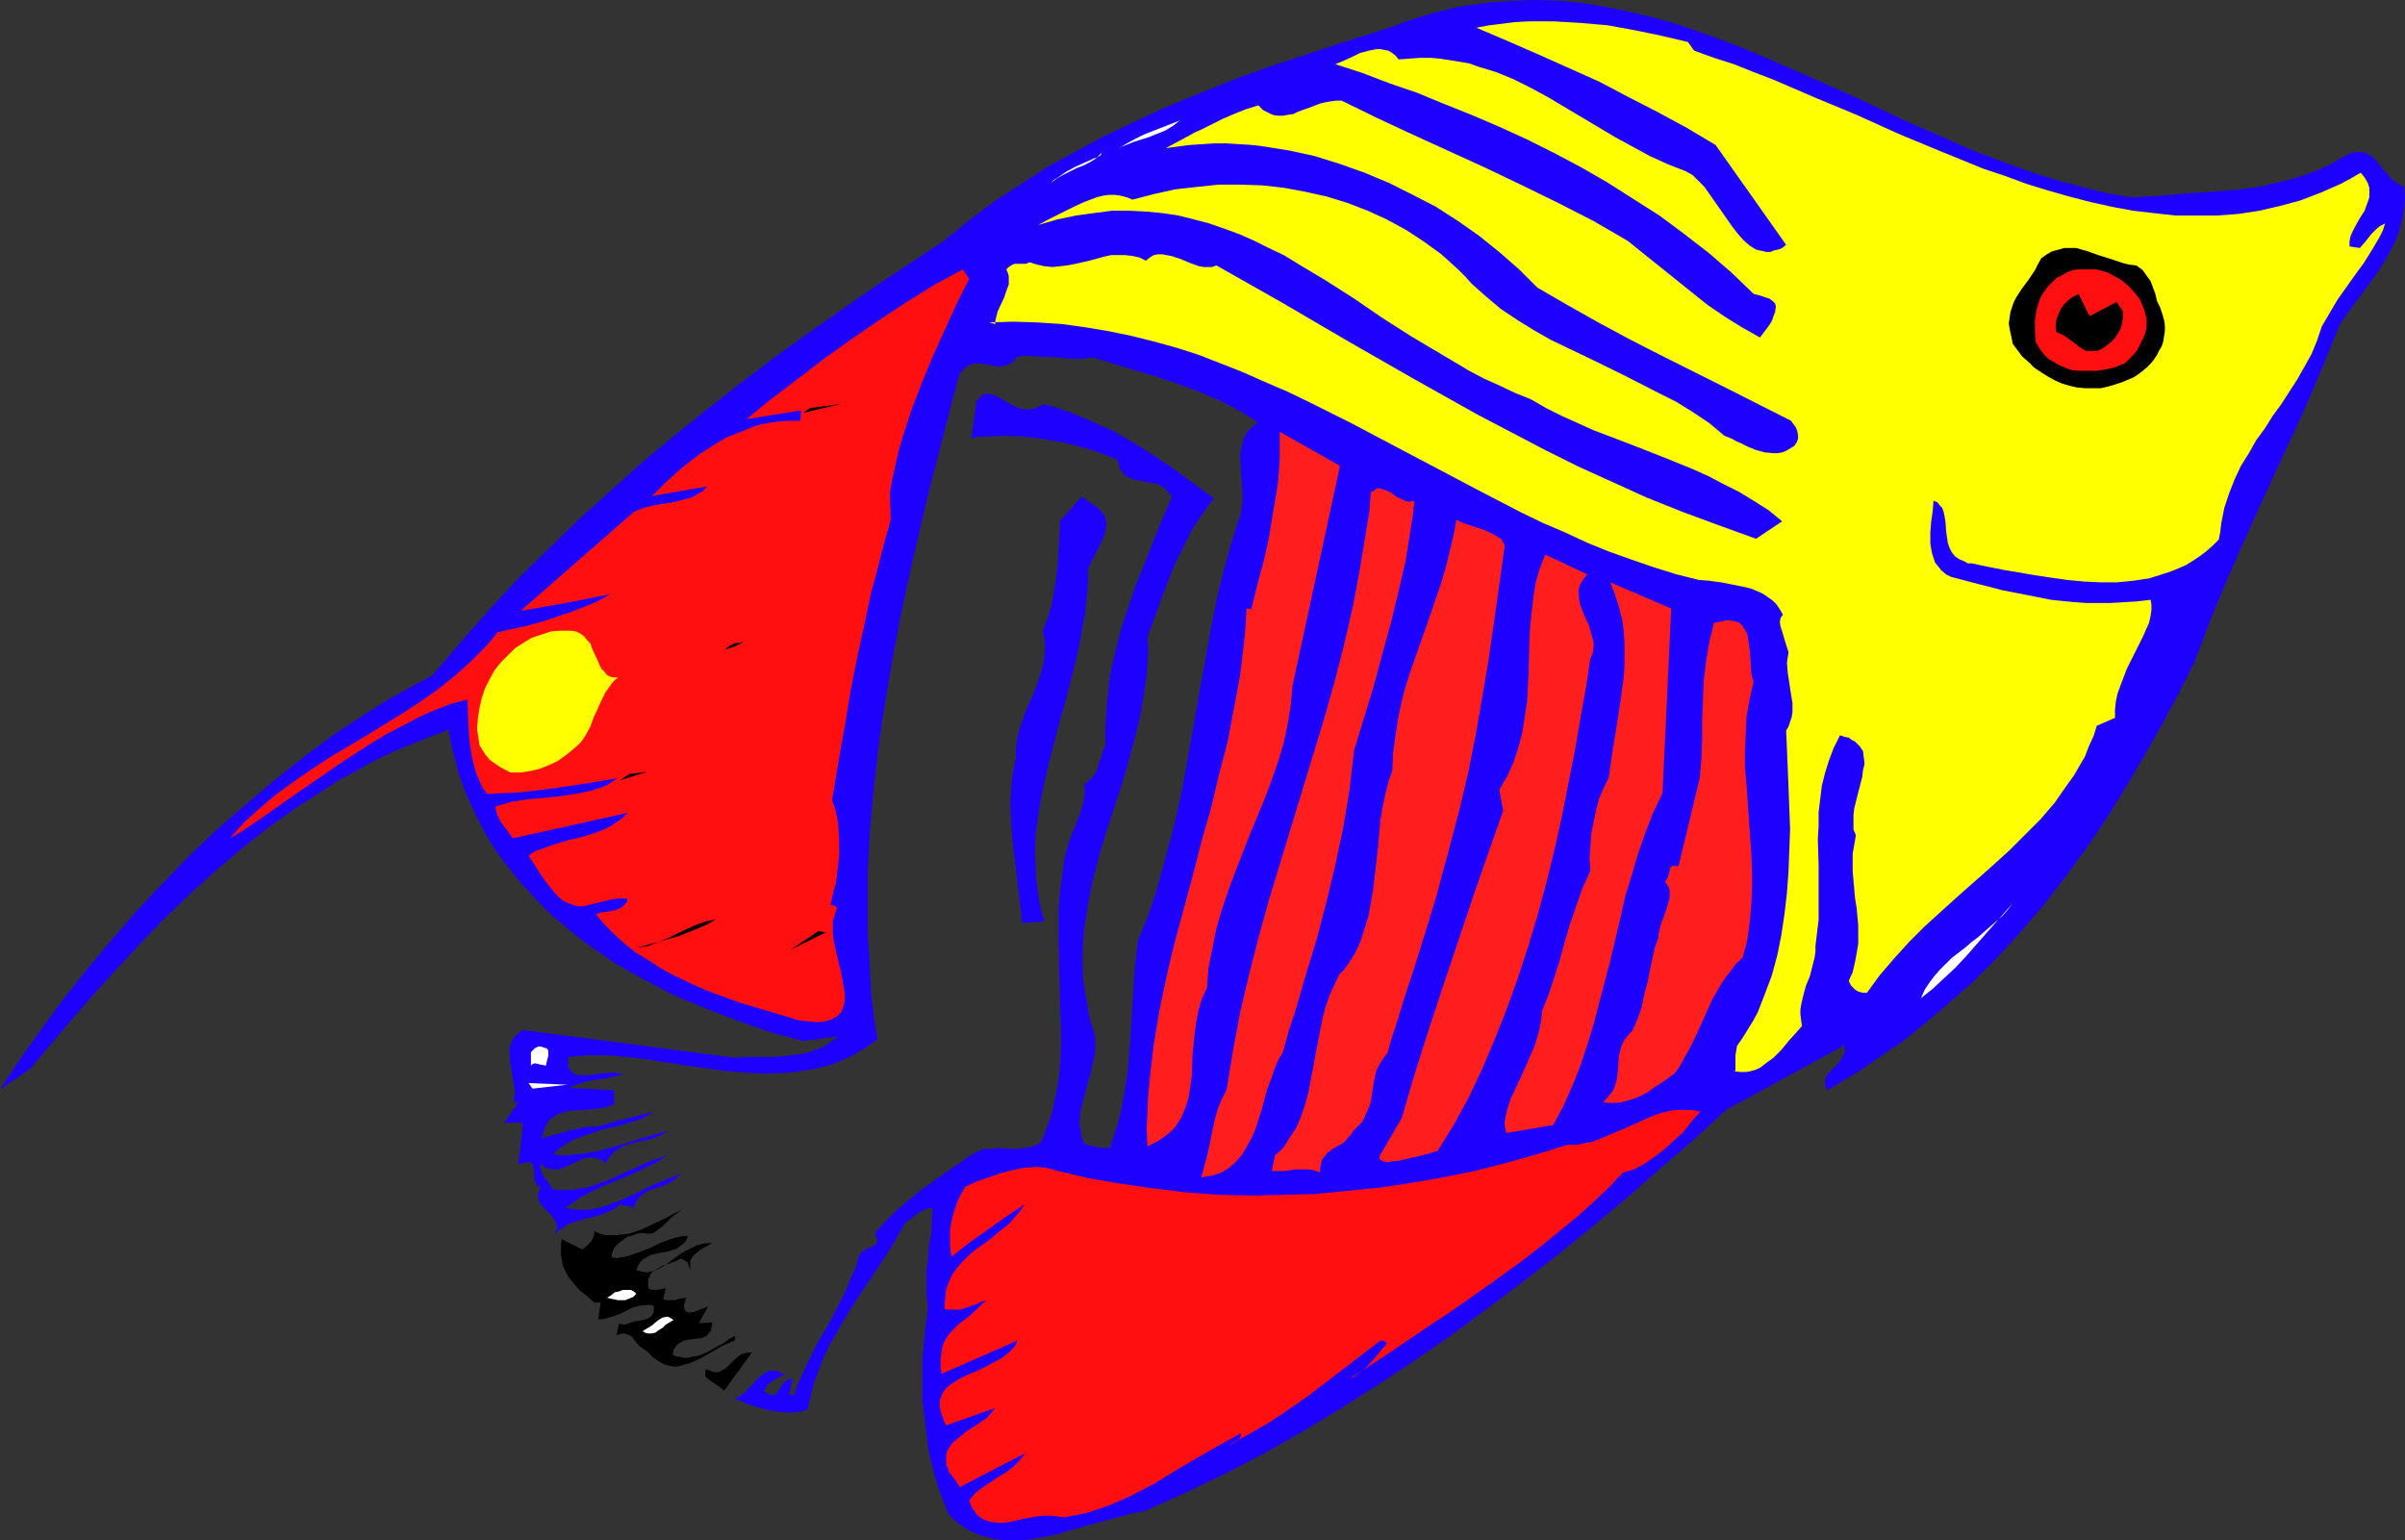 <?xml version="1.0" encoding="UTF-8" standalone="no"?>
<svg
   version="1.0"
   width="129.766mm"
   height="83.115mm"
   id="svg34"
   sodipodi:docname="Butterfly 5.wmf"
   xmlns:inkscape="http://www.inkscape.org/namespaces/inkscape"
   xmlns:sodipodi="http://sodipodi.sourceforge.net/DTD/sodipodi-0.dtd"
   xmlns="http://www.w3.org/2000/svg"
   xmlns:svg="http://www.w3.org/2000/svg">
  <rect width="100%" height="100%" fill="#333333" stroke="none"/>
  <sodipodi:namedview
     id="namedview34"
     pagecolor="#ffffff"
     bordercolor="#000000"
     borderopacity="0.25"
     inkscape:showpageshadow="2"
     inkscape:pageopacity="0.0"
     inkscape:pagecheckerboard="0"
     inkscape:deskcolor="#d1d1d1"
     inkscape:document-units="mm" />
  <defs
     id="defs1">
    <pattern
       id="WMFhbasepattern"
       patternUnits="userSpaceOnUse"
       width="6"
       height="6"
       x="0"
       y="0" />
  </defs>
  <path
     style="fill:#1e00ff;fill-opacity:1;fill-rule:evenodd;stroke:none"
     d="m 88.072,137.838 -3.07,1.616 -3.232,1.778 -3.232,1.778 -3.232,2.101 -6.302,4.04 -6.141,4.525 -6.141,4.848 -5.979,5.009 -5.979,5.171 -5.818,5.494 -5.494,5.656 -5.494,5.817 -5.171,5.979 -5.01,5.979 -4.848,6.141 -4.525,6.141 -4.363,6.141 L 0,222.189 l 6.141,-4.201 4.363,-5.171 4.363,-5.171 4.525,-5.171 4.686,-5.171 4.686,-5.009 4.848,-5.009 5.01,-4.848 5.171,-4.686 5.333,-4.525 5.494,-4.363 5.656,-4.04 5.818,-3.717 2.909,-1.939 3.07,-1.616 3.07,-1.778 3.232,-1.616 3.232,-1.454 3.232,-1.293 3.232,-1.293 3.394,-1.293 0.646,3.393 0.808,3.07 0.808,3.07 1.131,3.07 1.293,2.909 1.293,2.747 1.454,2.747 1.616,2.747 1.778,2.585 1.939,2.424 1.939,2.424 2.101,2.262 2.101,2.262 2.262,2.262 2.424,1.939 2.424,2.101 2.586,1.939 2.586,1.778 2.586,1.778 2.747,1.616 2.909,1.616 2.747,1.454 3.07,1.616 2.909,1.293 5.979,2.424 5.979,2.262 6.141,2.101 6.141,1.616 6.949,-0.97 -0.97,0.808 -1.131,0.808 -1.131,0.646 -1.293,0.485 -1.293,0.485 -1.293,0.323 -2.747,0.323 -2.747,0.323 h -2.747 -2.909 l -2.747,0.162 -43.147,-5.656 -0.97,0.646 -0.808,0.808 -0.485,0.808 -0.323,0.808 -0.162,0.97 v 0.808 l 0.162,1.939 0.323,1.939 0.323,1.939 0.323,1.939 -0.162,0.97 -0.162,0.97 0.97,0.323 -2.909,4.04 h 0.97 0.485 0.485 0.97 0.485 l 0.485,0.323 -0.97,8.241 0.97,-0.323 0.808,-0.162 h 0.485 l 0.485,0.162 0.162,0.162 0.162,0.485 0.162,0.808 v 1.131 l 0.162,0.97 0.162,0.323 0.162,0.485 0.323,0.323 0.646,0.162 -0.485,0.808 -0.162,0.808 v 0.646 l 0.162,0.485 0.323,0.646 0.323,0.485 0.97,0.97 0.97,0.97 0.323,0.485 0.485,0.646 0.162,0.485 0.162,0.646 -0.162,0.808 -0.323,0.808 0.808,-0.808 0.808,-0.485 0.646,-0.485 0.808,-0.485 1.616,-0.485 1.616,-0.485 1.616,-0.323 1.616,-0.485 1.939,-0.808 0.97,-0.485 0.808,-0.808 0.97,0.323 h 0.323 0.485 l 0.646,0.162 0.162,0.323 0.162,0.323 0.162,-0.808 0.485,-0.808 0.323,-0.646 0.485,-0.485 0.646,-0.485 0.646,-0.485 1.293,-0.485 1.454,-0.485 1.616,-0.646 1.293,-0.808 0.646,-0.485 0.485,-0.646 -2.909,1.131 -3.07,1.293 -2.909,1.454 -2.909,1.293 -2.909,1.131 -1.454,0.485 -1.616,0.323 -1.293,0.162 h -1.454 l -1.454,-0.162 -1.454,-0.162 2.262,-1.616 2.424,-1.454 2.747,-1.293 2.747,-1.131 2.747,-1.131 2.747,-1.293 2.747,-1.293 2.586,-1.616 -3.394,1.131 -2.909,1.293 -2.909,1.293 -2.747,1.293 -2.747,0.97 -1.293,0.485 -1.454,0.323 -1.454,0.162 -1.454,0.162 h -1.616 l -1.616,-0.162 -0.323,-0.646 -0.485,-0.646 -0.808,-1.131 -0.485,-0.808 -0.162,-0.646 -0.162,-0.646 0.162,-0.808 0.646,0.808 0.808,0.323 0.808,0.162 h 0.646 0.808 l 0.808,-0.323 1.778,-0.808 1.616,-0.808 0.808,-0.323 0.97,-0.162 h 0.808 l 0.808,0.162 0.97,0.323 0.808,0.646 0.646,-0.97 0.646,-0.808 0.646,-0.646 0.808,-0.485 0.808,-0.485 0.808,-0.323 1.778,-0.485 3.555,-0.808 1.616,-0.646 0.808,-0.485 0.808,-0.485 -2.909,0.808 -2.909,0.808 -2.909,0.97 -2.909,0.808 -2.909,0.808 -2.909,0.485 -1.616,0.162 -1.454,0.162 h -1.454 l -1.616,-0.162 0.97,-0.97 1.131,-0.808 0.97,-0.646 1.293,-0.646 2.747,-0.97 2.747,-0.97 1.293,-0.323 1.616,-0.323 2.747,-0.808 2.586,-0.808 1.131,-0.646 1.131,-0.646 v 0 h -0.323 -0.323 l -0.485,0.162 -0.646,0.162 -0.646,0.162 -1.778,0.485 -3.878,0.97 -1.939,0.646 -1.616,0.323 h -1.293 l -1.293,0.162 -1.454,0.323 -1.454,0.323 -2.909,0.808 -1.293,0.323 -1.293,0.485 0.323,-1.454 0.485,-1.131 0.485,-0.97 0.808,-0.646 0.808,-0.646 0.97,-0.323 0.97,-0.323 0.97,-0.162 2.262,-0.162 2.424,-0.162 2.262,-0.323 0.97,-0.323 0.97,-0.323 v -2.909 l -9.211,-0.485 1.131,-0.485 1.293,-0.485 1.293,-0.323 1.454,-0.323 1.454,-0.162 1.616,-0.323 2.909,-0.646 -0.646,-0.162 -0.808,-0.162 h -0.97 -0.808 l -4.04,0.485 h -1.778 l -0.808,-0.162 -0.485,-0.323 -0.485,-0.485 -0.485,-0.808 v -0.808 -0.646 -0.485 l 3.878,-0.323 h 4.04 l 4.04,0.323 4.04,0.485 8.242,1.293 8.08,1.131 4.202,0.323 3.878,0.162 4.04,-0.162 1.939,-0.162 1.939,-0.323 1.939,-0.323 1.939,-0.485 1.778,-0.485 1.939,-0.808 1.778,-0.808 1.778,-0.97 1.778,-1.131 1.778,-1.293 -0.646,-4.363 -0.485,-4.201 -0.323,-4.363 -0.162,-4.201 -0.323,-4.363 v -4.363 -8.564 l 0.485,-8.726 0.808,-8.564 0.97,-8.564 1.293,-8.564 1.454,-8.564 1.616,-8.564 1.778,-8.403 1.939,-8.403 1.939,-8.241 2.101,-8.241 2.101,-8.08 2.101,-8.08 0.646,-0.97 0.646,-0.646 0.808,-0.485 0.646,-0.323 h 0.808 0.646 l 1.616,0.162 1.454,0.323 0.808,0.162 0.808,-0.162 0.808,-0.162 0.808,-0.323 0.646,-0.485 0.808,-0.97 2.101,-0.162 1.939,0.162 3.717,0.162 3.555,0.323 h 1.778 l 2.262,-0.323 8.403,2.585 4.363,1.293 4.363,1.454 4.363,1.616 4.202,1.778 4.04,2.101 1.939,1.131 1.939,1.293 -1.131,0.97 -0.97,0.97 -0.646,1.131 -0.323,1.131 -0.323,1.293 -0.162,1.293 0.162,2.585 v 1.131 l 0.162,1.454 0.162,2.585 v 1.454 l -0.162,1.293 -0.162,1.293 -0.485,1.293 -1.616,5.171 -1.454,5.333 -1.293,5.333 -1.131,5.494 -1.939,10.827 -1.939,10.827 -1.939,10.988 -1.131,5.333 -1.293,5.333 -1.454,5.333 -1.454,5.333 -1.778,5.333 -2.101,5.171 -0.646,5.333 -0.323,5.333 -0.646,10.665 -0.485,5.333 -0.808,5.171 -0.485,2.747 -0.646,2.585 -0.808,2.424 -0.808,2.585 -0.646,0.162 h -0.485 l -1.293,-0.162 -1.454,-0.323 -1.293,-0.323 -0.646,-1.454 -0.162,-1.293 -0.323,-1.454 0.162,-1.454 0.162,-1.454 0.323,-1.293 0.808,-3.07 0.808,-2.747 0.646,-3.07 0.323,-1.454 v -1.454 -1.454 l -0.323,-1.454 -0.808,-2.585 -0.485,-2.747 -0.485,-2.585 -0.323,-2.585 -0.162,-2.585 v -2.585 l 0.162,-2.585 0.162,-2.585 0.808,-5.009 0.97,-4.848 1.293,-5.009 1.454,-4.848 3.232,-9.857 1.454,-5.009 1.293,-4.848 1.131,-4.848 0.808,-5.171 0.323,-2.424 0.162,-2.424 0.162,-2.585 -0.162,-2.585 1.293,-3.555 1.293,-3.555 1.454,-3.878 1.454,-3.717 1.778,-3.555 1.778,-3.555 1.131,-1.778 1.131,-1.616 1.131,-1.616 1.131,-1.454 -7.918,-5.817 -4.04,-2.747 -4.363,-2.747 -4.202,-2.424 -4.686,-2.101 -2.262,-0.97 -2.424,-0.97 -2.424,-0.808 -2.424,-0.646 -1.131,0.646 -1.131,0.323 -0.97,0.162 -0.97,-0.162 -0.97,-0.162 -0.97,-0.485 -1.778,-0.97 -1.616,-0.97 -0.808,-0.323 -0.646,-0.162 h -0.808 l -0.646,0.162 -0.646,0.646 -0.646,0.808 -0.97,7.433 1.616,-0.323 h 1.778 l 3.555,-0.162 3.717,0.162 3.878,0.485 3.878,0.646 3.878,0.97 3.717,1.131 3.717,1.454 0.323,1.131 0.323,0.97 0.485,0.646 0.646,0.646 0.646,0.323 0.808,0.323 1.616,0.323 0.808,0.162 1.778,0.323 0.808,0.162 0.808,0.485 0.808,0.485 0.646,0.808 0.646,0.808 -2.586,5.979 -2.424,6.141 -2.424,5.979 -2.101,6.302 -0.97,3.07 -0.808,3.232 -0.808,3.232 -0.646,3.232 -0.323,3.232 -0.323,3.393 -0.162,3.393 v 3.555 l -0.485,0.97 -0.323,1.293 -0.485,1.131 -0.323,1.293 -0.485,0.97 -0.646,0.97 -0.808,0.646 -0.323,0.323 -0.485,0.162 0.162,0.97 v 0.97 l -0.162,0.97 -0.162,1.131 -0.646,1.939 -0.808,2.262 -0.97,2.262 -0.808,2.424 -0.646,2.585 -0.162,1.293 -0.162,1.293 -0.485,3.555 -0.323,3.555 v 3.555 3.555 l 0.162,7.11 0.162,7.11 0.162,3.555 v 3.555 l -0.162,3.393 -0.323,3.393 -0.646,3.232 -0.646,3.232 -1.131,3.232 -0.485,1.454 -0.808,1.616 -0.808,0.485 -0.808,0.323 -0.808,0.162 -0.808,0.162 -1.778,0.162 -3.555,-0.162 -1.778,0.162 h -0.97 l -0.808,0.162 -0.808,0.485 -0.808,0.323 -2.586,1.778 -2.586,1.778 -2.747,1.939 -2.747,1.939 -2.586,2.101 -2.424,2.101 -2.262,2.262 -2.101,2.262 0.323,0.808 0.162,0.485 v 0.485 l -0.162,0.323 -0.162,0.323 -0.323,0.162 -0.646,0.323 -0.323,0.162 -0.485,0.162 -0.646,0.323 -0.323,0.323 -0.323,0.323 -0.323,0.485 -0.162,0.485 -0.485,1.778 -0.808,1.778 -1.454,3.555 -1.778,3.393 -1.778,3.393 -1.939,3.232 -1.778,3.555 -1.616,3.555 -0.808,1.778 -0.646,1.939 -0.97,-0.162 0.646,-3.232 h -0.485 l -0.485,0.162 -0.808,0.646 -0.485,0.646 -0.485,0.808 -0.485,0.646 -0.323,0.323 h -0.323 l -0.323,0.162 -0.485,-0.162 -0.485,-0.323 -0.646,-0.323 0.323,-0.646 0.323,-0.485 0.485,-0.485 0.646,-0.485 1.131,-0.646 1.293,-0.646 -0.97,-0.485 -0.808,-0.323 h -0.646 -0.808 l -0.485,0.323 -0.808,0.485 -1.131,0.97 -1.131,1.293 -1.131,1.131 -0.485,0.485 -0.646,0.485 -0.485,0.162 -0.646,0.162 1.454,0.808 1.616,0.646 2.101,0.646 1.939,0.485 2.101,0.323 1.939,0.162 1.939,-0.162 0.97,-0.162 0.808,-0.323 0.646,-2.747 0.646,-2.585 0.97,-2.585 0.97,-2.585 1.131,-2.424 1.293,-2.262 2.747,-4.686 2.909,-4.525 3.07,-4.525 2.909,-4.525 2.586,-4.525 1.454,-1.131 1.454,-1.131 0.646,-0.323 0.808,-0.323 0.646,-0.162 h 0.646 l -0.162,2.747 -0.162,2.585 -0.485,2.585 -0.162,2.424 -0.323,2.424 v 2.424 2.424 l 0.323,2.424 -0.646,5.494 -0.485,5.494 v 5.494 2.585 l 0.323,2.747 0.323,2.585 0.323,2.585 0.323,2.585 0.646,2.585 0.646,2.585 0.808,2.585 0.97,2.585 0.97,2.424 0.97,0.97 1.131,0.97 1.131,0.808 1.131,0.646 1.131,0.485 1.131,0.485 1.293,0.323 1.131,0.323 2.586,0.323 h 2.424 l 2.586,-0.162 2.586,-0.485 2.586,-0.485 2.747,-0.808 5.171,-1.454 5.333,-1.454 2.424,-0.646 2.586,-0.485 8.242,-3.717 8.08,-3.878 8.08,-4.201 7.918,-4.525 7.757,-4.686 7.595,-4.848 7.595,-5.009 7.434,-5.171 7.434,-5.494 7.272,-5.494 7.11,-5.494 6.949,-5.656 6.949,-5.817 6.787,-5.979 6.787,-5.817 6.464,-5.979 24.24,-13.251 v 0.808 0.646 l -0.323,0.646 -0.323,0.646 -0.808,1.131 -0.97,0.97 -0.97,0.97 -0.323,0.485 -0.162,0.485 -0.162,0.646 v 0.485 l 0.162,0.646 0.323,0.646 3.232,-1.939 3.232,-1.939 3.07,-2.101 3.07,-2.101 3.07,-2.101 2.747,-2.262 5.656,-4.686 5.494,-4.848 5.171,-5.171 4.848,-5.333 4.686,-5.494 4.363,-5.656 4.363,-5.979 4.04,-5.979 3.878,-6.302 3.717,-6.302 3.555,-6.302 3.555,-6.625 3.232,-6.464 3.232,-8.564 3.555,-8.564 3.717,-8.403 3.878,-8.564 7.918,-17.129 3.717,-8.726 3.555,-8.726 2.262,-3.232 2.262,-3.07 2.424,-3.232 2.101,-3.232 0.97,-1.778 0.97,-1.778 0.808,-1.778 0.485,-1.778 0.485,-1.939 0.323,-1.939 0.162,-2.101 -0.162,-2.101 -0.97,-0.485 -1.616,-1.131 -0.646,-0.808 -1.293,-1.454 -0.646,-0.808 -0.485,-0.646 -0.646,-0.646 -0.646,-0.485 -0.808,-0.485 -0.808,-0.162 h -0.808 -0.97 l -1.131,0.485 -1.293,0.646 -2.424,1.454 -2.586,1.131 -2.586,0.97 -2.586,0.808 -2.747,0.646 -2.586,0.646 -2.747,0.485 -2.586,0.323 -5.494,0.485 -5.333,0.323 -5.494,0.485 -5.656,0.323 -4.848,-0.808 -4.686,-1.131 -4.848,-1.293 -4.686,-1.454 -4.686,-1.616 -4.686,-1.778 -4.686,-1.778 -4.686,-2.101 -9.211,-4.04 -9.211,-4.363 -9.05,-4.04 -9.211,-4.04 -4.686,-1.939 -4.525,-1.778 -4.525,-1.616 -4.686,-1.616 -4.686,-1.293 -4.686,-1.131 -4.686,-0.97 -4.686,-0.808 L 318.352,0.162 313.504,0 l -4.848,0.162 -4.848,0.323 -5.01,0.646 -2.424,0.485 -2.586,0.646 -2.424,0.646 -2.586,0.808 -2.424,0.808 -2.586,0.97 -11.635,3.717 -5.818,1.939 -5.979,1.939 -5.979,2.101 -5.818,2.262 -5.979,2.424 -5.818,2.424 -5.818,2.747 -5.818,2.747 -5.656,3.07 -5.656,3.07 -5.494,3.555 -5.494,3.555 -5.171,3.878 -5.171,4.201 -13.898,9.211 -6.949,4.848 -6.949,4.848 -6.949,5.009 -6.787,5.171 -6.626,5.171 -6.626,5.333 -6.626,5.494 -6.464,5.817 -6.464,5.817 -6.141,5.979 -6.302,6.141 -5.979,6.464 -5.818,6.625 z"
     id="path1" />
  <path
     style="fill:#ffffff;fill-opacity:1;fill-rule:evenodd;stroke:none"
     d="m 214.281,37.328 1.293,-0.97 1.454,-0.808 1.293,-0.646 1.293,-0.646 1.293,-0.485 1.293,-0.646 1.293,-0.808 1.131,-1.131 v 0.162 l -0.162,0.323 -0.323,0.162 -0.485,0.323 -0.646,0.162 -0.646,0.323 -1.454,0.646 -1.778,0.808 -1.778,0.97 -1.616,1.131 -0.808,0.485 z"
     id="path2" />
  <path
     style="fill:#ffffff;fill-opacity:1;fill-rule:evenodd;stroke:none"
     d="m 228.017,30.218 1.616,-0.646 1.616,-0.646 3.07,-0.97 1.616,-0.646 1.616,-0.646 1.616,-0.97 1.454,-1.131 -3.717,1.454 -3.717,1.454 -1.616,0.808 -1.454,0.808 -1.131,0.646 -0.485,0.323 z"
     id="path3" />
  <path
     style="fill:#ff0f0f;fill-opacity:1;fill-rule:evenodd;stroke:none"
     d="m 163.377,83.705 -0.162,2.101 h -2.262 l -2.262,0.162 -2.262,0.323 -2.101,0.485 -2.101,0.808 -1.939,0.808 -2.101,0.808 -1.939,1.131 -1.778,1.131 -1.778,1.131 -3.555,2.747 -3.232,2.909 -2.909,2.909 11.15,-1.939 -0.646,0.808 -0.808,0.485 -0.808,0.485 -0.97,0.485 -1.778,0.485 -1.939,0.485 -2.101,0.323 -1.939,0.323 -1.939,0.485 -1.939,0.808 -23.109,20.199 9.211,-1.616 9.05,-1.778 -2.586,1.454 -2.747,1.131 -2.909,1.131 -2.909,0.97 -2.909,0.97 -3.07,0.808 -2.909,0.646 -2.909,0.646 -1.293,1.616 -1.293,1.454 -2.909,2.909 -3.07,2.747 -3.394,2.747 -3.394,2.424 -3.717,2.424 -7.595,4.686 -7.595,4.525 -3.717,2.424 -3.717,2.585 -3.555,2.585 -3.232,2.747 -3.232,2.909 -2.909,3.232 2.262,-1.293 2.424,-1.616 2.586,-1.778 2.747,-1.939 2.747,-1.939 3.07,-2.101 3.07,-2.101 3.232,-2.262 6.464,-4.201 3.232,-1.939 3.394,-1.778 3.394,-1.778 3.232,-1.454 3.394,-1.293 3.232,-0.808 0.162,5.009 0.162,2.747 0.323,2.424 0.485,2.585 0.646,2.262 0.485,1.131 0.485,1.131 0.485,0.97 0.808,0.97 6.787,-0.323 6.626,-0.808 6.626,-0.97 6.626,-1.131 -1.293,0.808 -1.293,0.808 -1.454,0.485 -1.454,0.485 -1.616,0.323 -1.616,0.323 -3.232,0.485 -3.232,0.323 -3.394,0.323 -3.232,0.485 -1.616,0.485 -1.616,0.485 0.162,0.808 0.323,0.97 0.323,0.808 0.485,0.808 0.646,0.808 0.485,0.646 1.131,1.616 23.432,-5.171 -0.97,0.97 -1.131,0.808 -1.131,0.808 -1.293,0.646 -1.131,0.485 -1.293,0.485 -2.747,0.808 -2.747,0.646 -2.586,0.808 -2.747,0.97 -1.293,0.485 -1.131,0.808 0.97,1.454 1.131,1.778 1.293,1.939 1.454,1.778 0.646,0.808 0.808,0.808 0.808,0.646 0.97,0.485 0.97,0.323 0.97,0.323 h 1.131 l 1.293,-0.323 1.939,-0.485 1.939,-0.485 1.939,-0.323 h 0.97 0.97 l -0.162,0.646 -0.162,0.323 -0.646,0.646 -0.808,0.485 -0.808,0.323 -1.939,0.323 -1.131,0.162 -0.808,0.323 1.778,2.101 1.939,1.939 2.101,1.939 2.262,1.778 2.424,1.454 2.424,1.616 2.586,1.454 2.747,1.293 2.747,1.293 2.747,1.131 5.818,2.101 5.979,1.778 5.979,1.778 1.616,0.162 1.454,0.162 h 1.131 l 1.131,-0.162 0.97,-0.323 0.646,-0.323 0.646,-0.323 0.485,-0.485 0.485,-0.485 0.485,-1.454 0.162,-0.646 v -1.616 l -0.323,-1.939 -0.323,-1.939 -0.485,-1.939 -0.97,-4.201 -0.323,-2.101 v -1.939 -0.808 l 0.323,-0.808 0.162,-0.808 0.323,-0.808 -0.162,-0.485 -0.323,-0.162 -0.808,-0.162 0.485,-2.101 0.646,-2.424 0.323,-2.747 0.323,-2.747 v -3.07 l -0.162,-2.747 -0.162,-1.454 -0.323,-1.454 -0.323,-1.293 -0.485,-1.293 0.646,-3.878 0.646,-3.878 0.646,-3.717 0.646,-3.555 1.131,-6.948 1.293,-6.625 1.454,-6.625 1.454,-6.948 0.97,-3.555 0.97,-3.717 0.97,-3.717 1.131,-4.04 -0.162,-5.494 0.485,-2.747 0.646,-2.909 0.646,-2.909 0.808,-2.747 1.778,-5.494 2.101,-5.494 2.262,-5.494 2.424,-5.333 2.424,-5.333 2.586,-5.171 -1.293,-1.939 -5.656,3.07 -5.494,3.393 -5.656,3.717 -5.656,3.878 -5.656,4.04 -5.494,4.201 -5.333,4.04 -5.171,4.201 z"
     id="path4" />
  <path
     style="fill:#ffff00;fill-opacity:1;fill-rule:evenodd;stroke:none"
     d="m 312.211,81.443 3.07,1.778 3.232,1.616 3.232,1.454 3.232,1.454 6.787,2.585 6.626,2.585 6.787,2.747 3.232,1.454 3.07,1.616 3.232,1.616 2.909,1.778 3.07,1.939 2.747,2.262 -5.333,3.555 -7.595,-2.747 -7.434,-2.747 -7.272,-2.909 -7.11,-3.232 -7.11,-3.232 -6.787,-3.393 -6.787,-3.555 -6.787,-3.555 -13.251,-7.433 -13.251,-7.595 -13.251,-7.756 -13.413,-7.595 -0.808,0.323 h -0.97 -0.808 l -0.97,-0.162 -1.778,-0.646 -1.939,-0.808 -1.939,-0.646 -0.97,-0.162 -0.808,-0.162 h -0.97 l -0.808,0.162 -0.808,0.485 -0.808,0.646 -1.293,-0.646 -1.454,-0.323 -1.454,-0.162 h -1.454 -1.454 l -1.454,0.323 -2.909,0.808 -2.909,0.646 -1.616,0.323 -1.454,0.162 -1.616,0.162 -1.616,-0.162 -1.454,-0.323 -1.616,-0.485 -0.646,0.323 h -0.485 -1.939 l -0.646,0.323 -0.485,0.323 -0.485,0.485 0.323,0.808 0.162,0.646 v 0.808 0.808 l -0.485,1.293 -0.485,1.454 -1.293,2.747 -0.323,1.293 -0.162,0.646 v 0.646 l -1.293,-0.323 5.01,-0.162 4.848,0.162 5.01,0.323 4.686,0.646 4.848,0.808 4.686,0.97 4.525,1.131 4.686,1.293 4.525,1.454 4.525,1.778 4.525,1.778 4.363,1.939 4.525,1.939 4.363,2.101 8.726,4.363 8.565,4.525 17.453,9.211 8.726,4.525 4.363,2.101 4.525,1.939 4.525,2.101 4.363,1.778 4.525,1.616 4.686,1.616 4.686,1.454 4.525,1.131 2.101,0.162 1.131,0.162 1.293,0.162 2.424,0.485 2.424,0.485 1.293,0.323 1.131,0.485 1.131,0.485 0.97,0.646 1.131,0.808 0.808,0.808 0.646,0.97 0.646,1.131 -0.162,0.162 -0.323,0.485 -0.162,0.808 0.162,0.97 0.323,0.97 0.323,1.131 0.646,2.101 0.323,0.97 -0.162,1.131 -0.162,0.97 0.162,2.101 0.323,2.101 0.323,2.101 0.323,1.939 v 1.939 l -0.162,0.97 -0.323,0.97 -0.323,0.97 -0.485,0.808 0.162,3.717 0.162,3.878 0.162,4.04 0.162,4.201 0.162,4.201 -0.162,4.363 -0.162,4.363 -0.323,4.363 -0.485,4.201 -0.646,4.363 -0.808,4.04 -1.131,4.201 -1.454,3.878 -1.454,3.717 -0.97,1.778 -2.101,3.393 -1.131,1.616 -0.162,0.97 -0.162,0.97 v 1.778 0.646 0.646 l -0.162,0.162 h -0.162 l 1.293,0.162 h 1.131 l 0.97,-0.162 1.131,-0.323 0.97,-0.485 0.808,-0.646 1.778,-1.293 1.616,-1.616 1.454,-1.778 1.454,-1.616 1.293,-1.454 -0.162,-1.131 -0.162,-1.293 v -0.97 l 0.162,-0.97 0.485,-2.101 0.485,-1.778 0.808,-1.939 0.485,-1.939 0.485,-1.939 0.162,-1.131 v -1.131 l 0.323,-2.747 0.323,-2.585 v -5.494 -5.656 l -0.162,-5.333 0.162,-2.747 v -2.747 l 0.323,-2.585 0.323,-2.747 0.646,-2.585 0.808,-2.585 0.97,-2.585 1.293,-2.585 0.97,0.323 0.808,0.162 0.646,0.485 0.646,0.323 0.485,0.485 0.485,0.485 0.323,0.485 0.323,0.485 0.162,1.293 0.162,1.293 -0.323,1.293 -0.162,1.454 -0.808,3.07 -0.808,3.232 -0.162,1.454 v 1.454 1.454 l 0.485,1.131 -0.323,1.939 -0.323,1.778 v 1.939 1.778 l 0.323,3.717 0.162,1.778 0.323,1.939 0.323,3.555 v 1.939 1.778 l -0.323,1.939 -0.323,1.778 -0.485,2.101 -0.808,1.778 0.485,0.97 0.808,0.808 0.485,0.323 0.485,0.162 0.646,0.162 h 0.808 l 2.586,-3.555 2.909,-3.393 3.07,-3.393 3.232,-3.232 6.787,-6.141 6.949,-6.141 3.394,-3.07 3.232,-3.232 3.232,-3.232 2.909,-3.393 2.586,-3.717 1.293,-1.778 1.131,-1.939 1.131,-1.939 0.808,-2.101 0.97,-2.101 0.646,-2.101 3.717,-1.616 v -1.616 l 0.162,-1.616 0.323,-1.616 0.646,-1.778 1.293,-3.393 1.616,-3.232 1.616,-3.232 0.646,-1.454 0.646,-1.454 0.323,-1.454 0.162,-1.131 v -1.131 l -0.162,-0.97 -2.747,0.323 -2.586,0.162 -2.747,0.162 h -2.424 -2.586 l -2.424,-0.162 -4.848,-0.485 -4.848,-0.97 -5.01,-0.97 -2.424,-0.646 -2.586,-0.646 -5.494,-1.454 -0.97,-0.485 -0.97,-0.808 -0.646,-0.808 -0.646,-0.808 -0.323,-0.97 -0.323,-0.97 -0.162,-0.97 -0.162,-0.97 v -2.262 l 0.162,-2.101 0.323,-2.262 0.162,-2.101 0.808,0.323 0.485,0.646 0.485,0.485 0.323,0.97 0.162,0.808 0.162,0.97 0.162,2.101 0.323,2.262 0.323,0.97 0.485,0.97 0.646,0.808 0.97,0.646 1.131,0.485 0.485,0.323 h 0.808 l 3.07,0.646 3.232,0.646 6.626,1.131 3.232,0.485 3.394,0.485 3.394,0.323 3.394,0.162 h 3.232 l 3.394,-0.323 3.232,-0.485 3.07,-0.97 1.454,-0.485 1.616,-0.646 1.454,-0.646 1.293,-0.808 1.454,-0.97 1.293,-0.97 1.293,-1.131 1.293,-1.293 0.323,-1.616 0.162,-1.616 0.646,-3.232 0.97,-2.909 1.131,-2.909 1.293,-2.747 1.616,-2.585 1.454,-2.585 1.778,-2.424 1.616,-2.585 1.778,-2.424 3.232,-5.009 1.454,-2.585 1.454,-2.585 1.131,-2.747 0.97,-2.909 1.616,-2.747 1.616,-2.747 3.555,-5.009 1.778,-2.424 1.616,-2.585 1.616,-2.747 0.646,-1.293 0.485,-1.454 -0.97,0.485 -0.646,0.485 -0.646,0.646 -0.646,0.646 -1.131,1.454 -1.131,1.293 -2.101,-0.323 v -0.97 l 0.162,-0.97 0.323,-0.808 0.485,-0.97 0.97,-1.778 1.131,-1.778 0.646,-1.778 0.323,-0.97 V 39.267 38.297 l -0.323,-0.97 -0.646,-1.131 -0.808,-0.97 -1.939,1.131 -2.101,1.131 -4.04,1.778 -4.202,1.616 -4.202,1.131 -4.202,0.97 -4.202,0.646 -4.363,0.323 h -4.202 -4.363 l -4.363,-0.485 -4.202,-0.485 -4.363,-0.808 -4.363,-0.97 -4.363,-1.131 -4.525,-1.293 -4.202,-1.293 -4.363,-1.616 -4.363,-1.454 -8.726,-3.555 -8.565,-3.555 -8.565,-3.878 -8.565,-3.555 -8.242,-3.555 -4.202,-1.616 -4.04,-1.616 -4.04,-1.293 -4.04,-1.454 -1.293,-1.778 -5.494,-1.293 -5.494,-1.131 -5.333,-0.97 -5.494,-0.485 -5.494,-0.323 h -2.586 -2.747 l -2.747,0.162 -2.586,0.323 -2.586,0.323 -2.586,0.485 6.464,2.747 6.302,2.747 6.141,2.747 6.141,2.747 5.818,3.07 5.979,3.07 5.979,3.232 5.979,3.555 14.382,20.361 -0.808,0.646 -0.808,0.323 -0.808,0.162 -0.808,0.323 h -0.808 l -0.646,-0.162 -0.808,-0.162 -0.646,-0.162 -1.293,-0.808 -1.293,-1.131 -1.131,-1.293 -1.131,-1.454 -2.262,-3.232 -2.262,-3.232 -1.131,-1.616 -1.293,-1.293 -1.131,-1.131 -1.454,-0.808 -3.717,-1.454 -3.555,-1.616 -3.555,-1.939 -3.555,-1.939 -6.787,-4.04 -6.787,-4.04 -3.555,-1.939 -3.555,-1.778 -3.555,-1.454 -3.717,-1.131 -1.778,-0.646 -1.939,-0.323 -1.939,-0.323 -2.101,-0.323 -1.939,-0.162 h -2.101 l -2.262,0.162 -2.101,0.162 -0.646,-0.808 -0.646,-0.485 -0.808,-0.485 -0.808,-0.162 -0.808,-0.162 h -0.808 l -0.808,0.162 -0.808,0.162 -1.778,0.485 -1.616,0.808 -1.778,0.808 -1.616,0.646 5.494,1.778 5.494,2.101 5.656,1.939 5.494,2.262 5.656,2.262 5.656,2.424 5.656,2.585 5.494,2.747 5.494,2.909 5.333,3.07 5.333,3.393 5.333,3.393 5.01,3.717 5.01,3.878 4.686,4.04 4.525,4.363 1.293,0.323 1.454,0.485 0.485,0.162 0.646,0.485 0.485,0.485 0.162,0.646 -0.162,1.131 -0.323,0.808 -0.323,0.97 -0.485,0.808 -0.97,1.293 -0.97,1.293 -3.717,-2.101 -3.394,-2.101 -3.555,-2.424 -3.232,-2.585 -13.09,-10.504 -6.949,-4.04 -7.272,-3.717 -7.272,-3.555 -7.434,-3.555 -14.867,-6.787 -7.272,-3.393 -7.272,-3.555 h -1.131 l -1.131,0.162 -0.97,0.162 -1.293,0.323 -2.101,0.808 -2.262,0.808 -0.97,0.485 -1.131,0.162 -0.97,0.162 h -1.131 l -0.97,-0.162 -0.97,-0.485 -0.97,-0.485 -0.97,-0.97 -2.586,0.808 -2.424,0.97 -2.262,0.97 -2.262,1.131 -2.262,1.131 -1.131,0.485 -1.131,0.646 -2.424,1.293 -2.424,1.293 2.424,-0.323 2.424,-0.323 2.586,-0.162 2.424,-0.162 h 2.586 l 2.586,0.162 2.586,0.162 2.586,0.323 5.01,0.808 5.171,1.131 5.171,1.616 5.01,1.778 5.01,2.101 4.848,2.424 4.686,2.424 4.525,2.909 4.363,3.07 4.202,3.393 3.878,3.393 3.717,3.717 6.141,3.555 6.302,3.555 6.302,3.393 6.626,3.393 13.251,6.625 13.09,6.625 0.485,0.646 0.485,0.646 0.323,0.808 0.162,0.808 v 0.808 l -0.323,0.808 -0.485,0.646 -0.808,0.485 -0.808,0.485 -0.808,0.323 -0.97,0.162 h -0.808 l -1.778,-0.162 -1.778,-0.485 -1.616,-0.646 -1.616,-0.808 -0.808,-0.323 -0.808,-0.485 -1.616,-0.646 -3.07,-2.585 -3.394,-2.262 -3.394,-2.101 -3.555,-1.778 -7.272,-3.717 -7.272,-3.555 -7.434,-3.555 -3.394,-1.939 -3.394,-2.101 -3.394,-2.262 -3.07,-2.585 -2.909,-2.585 -1.293,-1.454 -1.454,-1.454 -3.394,-3.07 -3.555,-2.585 -3.717,-2.424 -3.878,-2.101 -3.878,-1.778 -4.202,-1.616 -4.202,-1.293 -4.363,-0.97 -4.363,-0.808 -4.363,-0.485 -4.525,-0.162 h -4.363 l -4.525,0.485 -4.363,0.485 -4.363,0.97 -4.363,1.131 -1.131,-0.485 -1.293,-0.323 -1.131,-0.162 h -1.293 l -1.131,0.162 -1.293,0.323 -2.586,0.97 -2.424,1.131 -2.586,1.293 -2.262,1.131 -2.101,1.131 3.878,-1.131 3.878,-0.808 3.555,-0.485 3.717,-0.485 h 3.555 l 3.394,0.162 3.394,0.323 3.232,0.485 3.232,0.808 3.07,0.808 3.232,1.131 3.07,1.131 2.909,1.293 2.909,1.454 3.07,1.454 2.909,1.778 5.656,3.393 5.818,3.717 5.656,3.878 5.818,3.717 5.979,3.555 5.979,3.555 3.07,1.616 3.232,1.454 3.07,1.454 z"
     id="path5" />
  <path
     style="fill:#000000;fill-opacity:1;fill-rule:evenodd;stroke:none"
     d="m 171.457,82.412 -6.302,0.808 -1.293,0.97 z"
     id="path6" />
  <path
     style="fill:#000000;fill-opacity:1;fill-rule:evenodd;stroke:none"
     d="m 132.673,110.852 4.686,-0.162 z"
     id="path7" />
  <path
     style="fill:#ffff00;fill-opacity:1;fill-rule:evenodd;stroke:none"
     d="m 97.606,150.766 0.162,1.131 0.646,1.131 0.646,0.97 0.808,0.97 1.131,0.808 0.97,0.646 2.101,1.131 h 2.101 l 2.101,-0.323 1.939,-0.485 1.616,-0.646 1.778,-0.808 1.616,-1.131 1.616,-1.293 1.616,-1.454 0.97,-1.454 0.97,-1.778 0.646,-1.778 0.808,-1.778 0.808,-1.778 0.808,-1.616 1.131,-1.616 0.646,-0.808 0.808,-0.646 h -0.97 l -0.646,-0.162 -0.646,-0.323 -0.485,-0.646 -0.646,-0.646 -0.323,-0.646 -0.808,-1.778 -0.808,-1.778 -0.323,-0.97 -0.646,-0.646 -0.646,-0.808 -0.646,-0.485 -0.97,-0.485 -1.131,-0.162 h -1.939 l -2.101,0.162 -1.939,0.646 -1.939,0.646 -1.616,0.97 -1.778,1.131 -1.454,1.454 -1.454,1.454 -1.293,1.616 -0.97,1.778 -0.97,1.939 -0.646,1.939 -0.485,2.101 -0.323,2.101 -0.162,2.101 z"
     id="path8" />
  <path
     style="fill:#000000;fill-opacity:1;fill-rule:evenodd;stroke:none"
     d="m 139.622,109.883 23.755,-2.262 z"
     id="path9" />
  <path
     style="fill:#000000;fill-opacity:1;fill-rule:evenodd;stroke:none"
     d="m 128.633,120.386 5.171,-0.646 z"
     id="path10" />
  <path
     style="fill:#000000;fill-opacity:1;fill-rule:evenodd;stroke:none"
     d="m 147.864,132.344 h 0.485 l 0.485,-0.162 0.97,-0.323 0.97,-0.485 0.808,-0.485 -0.808,0.162 -0.97,0.162 -0.97,0.485 z"
     id="path11" />
  <path
     style="fill:#000000;fill-opacity:1;fill-rule:evenodd;stroke:none"
     d="m 132.027,157.391 -3.717,0.485 -1.939,1.293 z"
     id="path12" />
  <path
     style="fill:#1e00ff;fill-opacity:1;fill-rule:evenodd;stroke:none"
     d="m 216.221,106.166 -0.162,2.909 -0.162,2.747 -0.162,3.07 -0.323,2.909 -0.485,2.909 -0.485,2.747 -0.808,2.585 -0.97,2.585 0.323,1.616 0.162,1.616 -0.162,1.778 -0.162,1.616 -0.485,1.616 -0.485,1.616 -1.131,3.07 -1.454,3.232 -1.131,3.232 -0.485,1.616 -0.323,1.616 -0.162,1.616 v 1.778 l -0.485,2.262 -0.323,2.101 -0.162,2.262 -0.162,2.101 0.162,4.201 0.323,4.201 0.97,8.241 0.485,4.04 0.485,4.201 4.525,-0.323 -0.646,-2.262 -0.485,-2.262 -0.323,-2.424 -0.323,-2.262 v -2.101 l -0.162,-2.262 0.162,-4.525 0.646,-4.525 0.808,-4.363 0.97,-4.363 1.131,-4.363 1.131,-4.363 1.293,-4.525 1.131,-4.363 1.131,-4.525 0.97,-4.525 0.808,-4.525 0.485,-4.686 0.162,-2.424 v -2.262 l 0.323,-0.646 0.323,-0.646 0.808,-1.616 0.808,-1.616 0.808,-1.616 0.485,-1.616 0.162,-0.808 v -0.808 l -0.162,-0.808 -0.162,-0.808 -0.646,-0.646 -0.485,-0.646 -3.555,-2.424 z"
     id="path13" />
  <path
     style="fill:#000000;fill-opacity:1;fill-rule:evenodd;stroke:none"
     d="m 131.057,164.824 -2.424,1.778 z"
     id="path14" />
  <path
     style="fill:#ff1e1e;fill-opacity:1;fill-rule:evenodd;stroke:none"
     d="m 255.166,124.264 -0.97,-0.162 -0.162,3.393 -0.323,3.393 -0.808,6.787 -1.293,6.948 -1.293,6.787 -1.778,6.787 -1.616,6.787 -1.939,6.787 -1.778,6.948 -3.717,13.735 -1.616,6.787 -1.454,6.948 -1.131,6.787 -0.808,6.948 -0.323,3.393 -0.162,3.555 -0.162,3.393 0.162,3.555 1.293,-0.646 1.131,-0.646 0.97,-0.646 0.808,-0.646 0.97,-0.808 0.646,-0.808 0.646,-0.97 0.485,-0.808 0.808,-1.939 0.646,-2.101 0.323,-2.101 0.323,-2.262 0.162,-4.525 0.485,-4.686 0.323,-2.262 0.485,-2.262 0.646,-2.101 0.97,-2.101 0.323,-4.04 0.808,-4.04 0.808,-4.04 1.131,-3.878 1.293,-3.878 1.454,-3.878 2.909,-7.433 3.07,-7.433 1.454,-3.878 1.293,-3.717 1.131,-3.717 0.808,-3.878 0.646,-3.878 0.323,-3.878 9.696,-44.923 -12.282,-6.948 v 1.778 1.778 2.101 l -0.162,2.101 -0.162,2.262 -0.323,2.262 -0.808,4.686 -0.808,5.009 -1.131,4.848 -1.293,4.848 z"
     id="path15" />
  <path
     style="fill:#000000;fill-opacity:1;fill-rule:evenodd;stroke:none"
     d="m 129.926,193.264 4.202,-1.131 4.04,-1.131 2.101,-0.808 1.939,-0.808 1.939,-0.808 1.939,-1.131 -2.101,0.485 -1.939,0.646 -3.878,1.778 -1.939,0.97 -2.101,0.808 -1.939,0.808 z"
     id="path16" />
  <path
     style="fill:#ff1e1e;fill-opacity:1;fill-rule:evenodd;stroke:none"
     d="m 279.568,100.349 -0.323,4.04 -0.646,3.878 -1.293,7.918 -1.454,7.756 -1.778,7.595 -1.939,7.595 -2.101,7.433 -4.525,14.866 -4.525,14.866 -2.262,7.433 -2.101,7.595 -1.939,7.595 -1.778,7.595 -1.454,7.756 -1.293,7.918 -0.97,1.939 -0.808,1.939 -0.646,2.262 -0.485,2.262 -0.485,2.424 -0.485,2.262 -0.646,2.424 -0.646,2.424 0.97,-0.162 1.131,-0.162 0.97,-0.323 0.97,-0.323 0.808,-0.485 0.808,-0.485 1.293,-1.131 1.293,-1.454 0.97,-1.616 0.97,-1.778 0.808,-1.778 1.293,-4.04 1.131,-4.201 0.808,-2.101 0.646,-1.939 0.808,-1.939 0.97,-1.616 1.131,-4.201 1.293,-3.878 1.131,-3.878 1.131,-3.878 2.262,-7.433 1.939,-7.433 1.778,-7.433 1.616,-7.595 0.646,-3.878 0.646,-3.878 0.485,-4.201 0.485,-4.04 1.939,-6.302 1.939,-6.302 1.778,-6.625 1.778,-6.464 1.616,-6.625 1.454,-6.302 0.485,-3.07 0.485,-3.07 0.485,-3.07 0.323,-2.909 -0.646,0.162 h -0.646 l -0.646,-0.162 -0.646,-0.323 -1.131,-0.485 -0.97,-0.808 -1.131,-0.485 -0.97,-0.323 -0.485,-0.162 -0.485,0.162 -0.485,0.323 z"
     id="path17" />
  <path
     style="fill:#ffffff;fill-opacity:1;fill-rule:evenodd;stroke:none"
     d="m 108.272,217.342 0.323,-0.323 0.485,-0.162 0.646,0.162 0.808,0.162 0.808,0.162 0.162,-0.808 0.162,-0.646 0.162,-0.646 v -0.485 -0.485 l -0.323,-0.485 h -0.162 l -0.485,-0.162 -0.485,-0.162 h -0.646 l -0.646,0.323 -0.485,0.485 -0.323,0.323 v 0.485 1.131 z"
     id="path18" />
  <path
     style="fill:#ffffff;fill-opacity:1;fill-rule:evenodd;stroke:none"
     d="m 115.705,221.22 -7.918,-0.323 0.808,1.131 z"
     id="path19" />
  <path
     style="fill:#000000;fill-opacity:1;fill-rule:evenodd;stroke:none"
     d="m 168.387,190.194 -1.454,-0.323 -5.818,3.878 z"
     id="path20" />
  <path
     style="fill:#ff1e1e;fill-opacity:1;fill-rule:evenodd;stroke:none"
     d="m 283.931,157.229 -0.808,2.262 -0.646,2.585 -0.485,2.424 -0.485,2.747 -0.485,5.494 -0.646,5.656 -0.323,2.909 -0.485,2.747 -0.485,2.747 -0.808,2.585 -0.808,2.585 -1.131,2.424 -1.454,2.262 -0.808,1.131 -0.97,0.97 -0.97,2.101 -0.97,2.101 -0.808,2.262 -0.646,2.424 -0.97,5.009 -0.97,5.171 -0.97,5.009 -0.646,2.424 -0.808,2.424 -0.97,2.262 -1.293,1.939 -1.293,2.101 -0.808,0.808 -0.97,0.808 -0.646,3.232 h 2.424 l 2.424,-0.323 h 1.293 1.293 l 1.131,0.162 1.293,0.485 v -0.97 l 0.162,-0.808 0.162,-0.646 0.323,-0.646 0.485,-0.485 0.323,-0.485 1.131,-0.808 1.131,-0.646 1.131,-0.646 0.97,-1.131 0.485,-0.485 0.485,-0.808 0.97,-0.97 0.808,-0.808 0.485,-0.97 0.485,-1.131 0.485,-0.97 0.323,-1.131 0.323,-2.101 0.323,-2.101 0.485,-2.101 0.485,-0.97 0.485,-0.808 0.646,-0.97 0.646,-0.808 0.808,-2.909 0.97,-2.909 1.616,-5.333 1.778,-5.333 1.616,-5.171 1.616,-5.171 1.616,-5.333 1.454,-5.494 0.808,-2.909 0.808,-3.07 1.778,-6.787 1.616,-6.948 1.454,-7.272 1.293,-7.433 1.293,-7.595 1.131,-7.756 1.131,-8.08 1.131,-8.08 -0.323,-0.485 -0.323,-0.646 -0.97,-0.646 -1.131,-0.646 -1.454,-0.646 -2.909,-0.97 -1.454,-0.485 -1.293,-0.646 -0.646,3.393 -0.808,3.393 -0.808,3.232 -0.97,3.232 -2.101,6.141 -2.101,5.979 -2.101,5.979 -0.97,3.07 -0.808,3.232 -0.646,3.232 -0.485,3.232 -0.485,3.555 z"
     id="path21" />
  <path
     style="fill:#ff1e1e;fill-opacity:1;fill-rule:evenodd;stroke:none"
     d="m 305.747,161.108 0.808,4.201 -5.494,15.674 -5.333,15.836 -2.586,7.756 -2.586,7.918 -2.424,7.756 -2.262,7.756 -4.525,7.756 v 0.485 l 0.162,0.323 0.323,0.162 0.485,0.162 0.646,0.162 0.808,-0.162 1.616,-0.162 1.939,-0.485 2.101,-0.485 1.939,-0.485 0.97,-0.323 0.808,-0.162 3.394,-5.494 3.07,-5.656 2.747,-5.817 2.586,-6.141 2.424,-6.141 2.262,-6.302 2.101,-6.464 1.939,-6.464 1.778,-6.625 1.616,-6.625 1.454,-6.464 1.293,-6.625 1.293,-6.464 1.131,-6.625 1.131,-6.302 0.97,-6.302 0.485,-1.131 0.162,-1.131 v -1.131 l -0.323,-1.131 -0.323,-1.131 -0.323,-1.131 -0.97,-2.101 -0.808,-2.101 -0.162,-0.97 -0.162,-1.131 v -0.97 l 0.323,-0.97 0.646,-1.131 0.808,-0.97 -8.565,-4.04 -1.131,2.909 -0.808,2.747 -0.485,3.07 -0.323,2.909 -0.323,3.07 -0.162,3.07 -0.162,6.302 -0.323,6.141 -0.485,3.07 -0.485,3.07 -0.808,3.07 -0.97,2.909 -1.293,2.909 -0.808,1.293 z"
     id="path22" />
  <path
     style="fill:#000000;fill-opacity:1;fill-rule:evenodd;stroke:none"
     d="m 121.2,265.658 h 1.293 l -0.485,3.393 h 0.808 l 0.808,-0.162 1.616,-0.485 1.293,-0.485 1.293,-0.646 1.293,-0.646 1.293,-0.323 1.454,-0.162 h 0.808 l 0.646,0.162 v 0.646 0.646 l -0.162,0.323 -0.323,0.485 -0.646,0.485 -0.97,0.323 -1.939,0.323 -0.97,0.323 -0.808,0.323 -1.293,-0.162 -0.485,2.262 0.646,-0.162 0.485,-0.162 h 0.485 l 0.485,0.162 0.808,0.323 0.485,0.485 0.485,0.646 0.646,0.808 0.808,0.646 0.97,0.646 1.131,1.131 1.131,0.808 1.131,0.646 1.131,0.323 1.131,0.162 0.97,-0.162 1.131,-0.323 1.131,-0.323 2.101,-0.97 2.262,-1.293 2.262,-1.293 1.131,-0.485 1.131,-0.485 0.162,-0.97 -1.293,0.646 -1.293,0.97 -1.616,0.808 -1.616,0.97 -1.616,0.646 -0.97,0.162 -0.808,0.162 -0.97,0.162 -0.808,-0.162 -0.97,-0.162 -0.808,-0.323 0.162,-0.97 0.485,-0.808 0.485,-0.485 0.646,-0.323 0.485,-0.323 0.808,-0.162 1.293,-0.162 1.454,-0.162 0.485,-0.162 0.646,-0.323 0.323,-0.485 0.485,-0.485 0.162,-0.808 0.162,-0.97 -2.747,0.162 1.778,-3.232 0.162,-0.162 h -0.162 l -0.323,0.162 -0.323,0.162 -0.97,0.323 -1.131,0.485 h -0.485 l -0.485,0.162 -0.485,-0.162 -0.323,-0.162 -0.162,-0.485 -0.162,-0.485 0.162,-0.808 0.323,-0.97 -1.293,0.162 -0.97,0.323 h -1.293 -0.485 l -0.646,-0.162 0.485,-2.262 -0.808,0.162 -0.808,0.162 h -0.97 l -0.808,-0.162 -0.162,-0.808 v -0.646 -0.646 l 0.323,-0.485 0.162,-0.485 0.485,-0.485 0.97,-0.646 1.131,-0.646 1.131,-0.323 1.293,-0.485 0.97,-0.485 h 0.485 l 0.485,0.323 0.323,0.162 0.323,0.323 0.323,0.97 0.485,0.646 -0.323,-0.646 v -0.485 -0.485 -0.485 l 0.485,-0.808 0.646,-0.646 0.808,-0.646 0.808,-0.485 1.778,-0.97 h -1.131 l -0.97,0.162 -1.131,0.323 -0.97,0.485 -1.939,0.97 -1.778,1.293 -1.778,1.293 -0.808,0.485 -0.97,0.485 -0.97,0.323 -0.97,0.162 -0.97,-0.162 -1.131,-0.323 0.323,-0.808 0.485,-0.808 0.646,-0.646 0.646,-0.323 0.808,-0.485 0.646,-0.162 3.232,-0.646 1.454,-0.485 0.646,-0.485 0.646,-0.485 0.646,-0.646 0.323,-0.97 h -0.808 l -0.97,0.162 -1.778,0.485 -2.101,0.808 -1.939,0.97 -2.101,0.808 -1.939,0.646 -0.97,0.323 -0.97,0.162 -0.97,0.162 -0.97,-0.162 v -0.485 l 0.162,-0.646 0.485,-0.97 0.808,-0.808 0.808,-0.646 0.97,-0.646 1.131,-0.323 0.97,-0.323 0.97,-0.162 0.646,0.162 h 0.485 0.646 l 0.485,-0.162 1.131,-0.808 0.97,-0.808 1.131,-1.131 1.131,-0.97 1.293,-0.97 0.646,-0.323 0.646,-0.323 -2.262,1.131 -2.424,1.293 -2.424,1.131 -2.424,1.131 -2.424,0.808 -1.293,0.162 -1.131,0.162 h -1.131 -1.293 l -1.131,-0.323 -1.131,-0.485 v 0.646 l -0.162,0.485 -0.485,0.97 -0.808,0.808 -0.97,0.808 -4.202,-2.101 -0.162,1.131 v 1.131 0.97 l 0.162,0.97 0.162,0.97 0.323,0.808 0.808,1.616 1.131,1.454 1.293,1.454 1.454,1.131 z"
     id="path23" />
  <path
     style="fill:#000000;fill-opacity:1;fill-rule:evenodd;stroke:none"
     d="m 410.464,70.131 0.97,1.293 0.97,1.293 1.293,1.131 1.131,1.131 1.454,0.97 1.293,0.808 1.454,0.808 1.454,0.646 1.616,0.485 1.454,0.323 1.616,0.162 h 1.616 1.616 l 1.454,-0.323 1.616,-0.485 1.454,-0.485 2.262,-0.97 0.97,-0.646 0.808,-0.646 0.808,-0.646 0.808,-0.808 0.646,-0.808 0.646,-0.97 0.485,-0.97 0.485,-0.808 0.323,-0.97 0.162,-1.131 0.162,-0.97 v -1.131 l -0.162,-1.131 -0.323,-1.131 -0.485,-1.454 -0.646,-1.293 -0.323,-1.454 -0.485,-1.293 -0.485,-1.293 -0.808,-1.131 -0.808,-1.131 -0.646,-0.485 -0.646,-0.485 -1.454,-0.162 -1.293,-0.323 -2.424,-0.808 -2.586,-0.808 -2.262,-0.808 -1.131,-0.323 -1.131,-0.323 h -1.293 -1.131 l -1.131,0.323 -1.293,0.323 -1.131,0.646 -1.131,0.808 -0.646,1.131 -0.646,1.293 -1.293,1.939 -1.454,1.939 -1.131,1.778 -0.485,0.97 -0.323,0.97 -0.323,0.97 -0.162,1.131 -0.162,1.131 0.162,1.131 0.323,1.454 z"
     id="path24" />
  <path
     style="fill:#ff0f0f;fill-opacity:1;fill-rule:evenodd;stroke:none"
     d="m 415.15,69.808 0.808,1.293 0.808,1.131 0.97,0.97 1.131,0.646 1.131,0.646 1.131,0.485 1.293,0.485 1.293,0.162 h 1.293 1.293 1.293 l 1.131,-0.162 2.424,-0.485 1.131,-0.485 0.97,-0.323 0.808,-0.808 0.97,-0.97 0.808,-0.97 0.646,-1.293 0.646,-1.293 0.485,-1.293 0.162,-1.616 v -0.646 l -0.162,-0.808 -0.323,-1.293 -0.485,-1.131 -0.485,-1.131 -0.808,-0.97 -0.808,-0.97 -0.808,-0.808 -0.97,-0.808 -0.97,-0.646 -0.97,-0.485 -1.131,-0.646 -1.131,-0.323 -1.131,-0.323 h -1.293 -1.131 -1.293 l -1.293,0.162 -1.131,0.485 -1.131,0.646 -0.97,0.485 -0.808,0.808 -0.808,0.808 -0.646,0.808 -0.646,0.97 -0.485,0.97 -0.323,0.97 -0.323,1.131 -0.323,2.101 v 2.262 z"
     id="path25" />
  <path
     style="fill:#ff1e1e;fill-opacity:1;fill-rule:evenodd;stroke:none"
     d="m 328.048,158.684 -0.97,1.939 -0.97,2.262 -0.646,2.424 -0.485,2.424 -0.485,2.424 -0.162,2.585 -0.162,2.424 0.162,2.424 -1.616,3.555 -1.293,3.717 -1.293,3.717 -1.131,3.878 -0.97,3.555 -1.131,3.555 -1.131,3.393 -1.293,3.232 -0.162,1.778 -0.323,1.778 -0.485,1.778 -0.485,1.616 -1.454,3.393 -1.454,3.232 -1.454,3.07 -0.646,1.454 -0.485,1.454 -0.323,1.293 -0.323,1.454 v 1.293 l 0.323,1.293 9.534,-1.616 2.101,-3.878 1.778,-4.04 1.616,-4.04 1.454,-4.363 1.293,-4.201 1.131,-4.363 2.262,-8.564 2.101,-8.888 0.97,-4.363 1.293,-4.201 1.293,-4.363 1.454,-4.201 1.616,-4.201 1.939,-4.04 1.778,-37.651 -12.443,-5.333 0.97,2.424 0.808,2.585 0.646,2.424 0.323,2.424 0.162,2.424 v 2.424 2.424 l -0.162,2.262 -0.646,4.848 -0.808,5.171 -0.808,5.009 z"
     id="path26" />
  <path
     style="fill:#000000;fill-opacity:1;fill-rule:evenodd;stroke:none"
     d="m 419.352,67.707 1.454,0.646 1.131,0.808 1.131,0.808 0.97,0.808 1.131,0.646 0.485,0.162 h 0.646 0.646 0.646 l 0.808,-0.323 0.808,-0.485 0.808,-0.646 0.808,-0.646 0.646,-0.808 0.485,-0.808 0.485,-0.808 0.323,-1.131 0.162,-1.131 v -1.293 l -1.293,-1.939 -5.494,2.909 -2.262,-4.525 -1.293,0.646 -0.97,0.808 -0.808,0.808 -0.646,0.97 -0.485,1.131 -0.323,0.97 -0.162,1.293 z"
     id="path27" />
  <path
     style="fill:#ffffff;fill-opacity:1;fill-rule:evenodd;stroke:none"
     d="m 123.785,264.688 1.454,0.323 0.808,0.162 h 0.808 0.646 l 0.808,-0.323 0.808,-0.323 0.646,-0.646 -0.485,-0.485 -0.646,-0.323 h -0.808 -0.808 l -0.808,0.323 -0.808,0.162 -0.808,0.646 z"
     id="path28" />
  <path
     style="fill:#ffffff;fill-opacity:1;fill-rule:evenodd;stroke:none"
     d="m 131.057,271.475 0.485,0.323 0.485,0.162 h 0.323 0.485 l 0.808,-0.162 0.646,-0.485 0.808,-0.485 0.646,-0.646 0.808,-0.485 0.808,-0.485 -0.485,-0.323 -0.323,-0.162 -0.323,-0.162 h -0.323 l -0.808,0.162 -0.808,0.485 -0.808,0.646 -0.323,0.323 -0.485,0.323 -0.808,0.485 z"
     id="path29" />
  <path
     style="fill:#ff1e1e;fill-opacity:1;fill-rule:evenodd;stroke:none"
     d="m 346.632,158.684 -4.363,18.098 -0.323,-0.162 h -0.485 -0.162 -0.323 l -0.323,0.323 -0.162,0.646 -0.162,0.646 -0.162,0.646 -0.323,0.485 -0.323,0.485 0.485,0.646 0.323,0.485 0.162,0.646 v 0.646 0.808 l -0.162,0.646 -0.485,1.616 -0.485,1.454 -0.646,1.616 -0.323,1.454 -0.162,0.646 v 0.646 l -0.808,2.262 -0.485,2.262 -0.97,4.686 -0.646,2.424 -0.485,2.424 -0.808,2.424 -1.131,2.585 -0.808,0.808 -0.646,0.808 -0.485,0.808 -0.323,0.808 -0.485,1.939 -0.162,2.101 -0.162,1.939 -0.162,0.97 -0.323,0.97 -0.323,0.97 -0.646,0.808 -0.646,0.808 -0.808,0.808 0.97,0.162 h 1.131 0.808 l 0.97,-0.162 1.778,-0.485 1.778,-0.646 1.778,-0.97 1.616,-1.131 1.939,-1.293 1.778,-1.293 0.97,-1.293 0.808,-1.454 1.616,-2.909 1.454,-3.07 1.454,-3.232 1.454,-3.232 1.778,-3.07 0.97,-1.454 1.131,-1.454 0.97,-1.293 1.293,-1.131 0.97,-3.717 0.485,-3.555 0.323,-3.555 0.162,-3.393 v -3.555 l -0.162,-3.555 -0.97,-13.897 -0.323,-3.555 v -3.393 l 0.162,-3.555 0.162,-3.555 0.646,-3.555 0.808,-3.555 -0.323,-0.808 -0.162,-0.97 -0.162,-2.262 -0.162,-2.424 -0.323,-2.101 -0.162,-1.131 -0.485,-0.808 -0.485,-0.808 -0.646,-0.646 -0.97,-0.323 -1.131,-0.162 h -0.646 l -0.646,0.162 -0.808,0.162 -0.97,0.162 -0.485,1.939 -0.485,1.939 -0.646,3.878 -0.485,4.04 -0.162,4.04 -0.162,4.04 v 4.04 l -0.162,4.04 z"
     id="path30" />
  <path
     style="fill:#ff0f0f;fill-opacity:1;fill-rule:evenodd;stroke:none"
     d="m 194.081,256.285 1.616,-1.293 1.616,-1.293 3.878,-2.747 3.878,-2.747 3.878,-2.585 -0.97,1.454 -1.131,1.293 -1.131,1.293 -1.454,1.131 -2.747,2.262 -2.747,1.939 -1.293,1.131 -1.131,1.131 -1.131,1.293 -0.97,1.293 -0.646,1.454 -0.646,1.616 -0.162,1.939 -0.162,0.97 v 1.131 l 0.97,0.162 h 0.97 1.131 l 1.131,-0.323 2.262,-0.808 0.97,-0.485 1.131,-0.323 -1.131,0.97 -0.97,0.97 -1.778,1.616 -1.778,1.293 -1.454,1.454 -0.646,0.808 -0.485,0.646 -0.485,0.97 -0.323,0.97 -0.162,1.131 -0.162,1.293 v 1.293 l 0.162,1.616 15.514,-6.787 -0.323,0.808 -0.485,0.646 -1.131,1.131 -1.293,0.97 -1.454,0.808 -3.07,1.616 -1.616,0.646 -1.454,0.646 -1.454,0.808 -1.293,0.808 -0.97,0.808 -0.485,0.646 -0.323,0.485 -0.162,0.646 -0.323,0.646 v 0.646 0.808 l 0.162,0.808 0.323,0.97 0.323,0.97 0.485,0.97 10.019,-3.555 -0.808,0.97 -0.808,0.97 -2.101,1.454 -2.262,1.454 -0.97,0.808 -0.97,0.808 -0.808,0.646 -0.646,0.97 -0.485,0.808 -0.162,0.97 v 1.131 0.646 l 0.323,0.485 0.162,0.808 0.485,0.646 0.485,0.646 0.646,0.808 0.646,1.131 13.413,-6.948 -0.485,0.646 -0.646,0.808 -1.293,1.293 -1.454,1.131 -1.616,0.97 -3.394,2.262 -1.454,1.131 -1.131,1.454 0.323,0.808 0.323,0.808 0.485,0.485 0.323,0.646 0.97,0.808 0.97,0.485 1.131,0.323 1.293,0.162 h 1.131 l 1.293,-0.162 2.747,-0.646 2.747,-0.485 1.454,-0.162 h 1.454 l 1.454,0.162 1.293,0.162 2.586,-0.485 2.262,-0.485 2.424,-0.808 2.262,-0.808 2.262,-0.97 2.101,-0.97 4.363,-2.262 4.202,-2.585 4.363,-2.585 4.525,-2.585 4.686,-2.585 v 0.485 l -0.162,0.485 -0.323,0.323 -0.97,0.485 -0.323,0.162 -0.485,0.323 -0.162,0.162 4.363,-2.424 4.202,-2.424 4.04,-2.747 3.717,-2.585 14.544,-11.15 h 0.485 l 0.323,0.162 0.323,0.162 0.162,0.323 -0.97,1.131 -0.808,0.97 -0.808,0.97 -1.454,1.616 -0.97,0.808 -1.131,0.808 -0.646,0.485 -0.808,0.323 3.07,-1.939 3.232,-2.101 3.394,-2.262 1.616,-1.131 1.939,-1.293 3.555,-2.424 3.717,-2.424 7.595,-5.333 7.595,-5.494 3.717,-2.909 3.555,-2.909 3.555,-2.909 3.232,-2.909 3.07,-2.909 2.909,-3.07 1.131,-0.323 1.131,-0.323 2.101,-1.131 2.101,-1.454 2.101,-1.616 1.939,-1.778 1.939,-1.778 1.616,-2.101 1.778,-1.939 -1.778,-0.323 h -1.778 -1.778 l -1.616,0.323 -1.778,0.485 -1.616,0.646 -3.232,1.454 -1.778,0.808 -1.616,0.646 -3.394,1.454 -1.616,0.646 -1.778,0.323 -1.616,0.323 h -1.778 l -6.302,1.939 -6.302,1.778 -6.302,1.616 -6.464,1.293 -6.464,1.131 -6.464,0.97 -6.464,0.646 -6.626,0.646 -6.464,0.162 -6.626,0.162 -6.626,-0.162 -6.626,-0.485 -6.626,-0.808 -6.787,-0.97 -6.626,-1.131 -6.787,-1.616 -0.97,-0.323 -0.97,-0.162 -1.131,-0.162 h -0.97 l -2.262,0.162 -2.424,0.485 -2.424,0.646 -2.262,0.808 -2.424,0.808 -2.424,1.131 -0.808,1.454 -0.808,1.616 -0.646,1.939 -0.485,1.939 -0.323,1.778 v 1.939 1.778 z"
     id="path31" />
  <path
     style="fill:#000000;fill-opacity:1;fill-rule:evenodd;stroke:none"
     d="m 147.702,283.594 5.656,-7.756 h -0.808 l -0.646,0.162 -0.646,0.162 -0.485,0.323 -0.97,0.808 -0.97,0.97 -0.808,0.808 -0.646,0.323 -0.485,0.323 -0.646,0.162 h -0.646 l -0.808,-0.323 -0.808,-0.323 -0.162,0.485 v 0.323 0.323 0.323 l 0.485,0.485 0.646,0.485 1.454,0.97 0.646,0.485 z"
     id="path32" />
  <path
     style="fill:#ffffff;fill-opacity:1;fill-rule:evenodd;stroke:none"
     d="m 391.718,203.606 2.424,-1.939 2.262,-2.101 2.424,-2.262 2.262,-2.424 2.262,-2.585 2.262,-2.585 2.424,-2.747 2.424,-2.747 -0.97,1.293 -1.131,1.293 -2.424,2.101 -2.586,2.262 -1.293,0.97 -1.293,1.131 -2.747,2.101 -1.131,1.131 -1.293,1.293 -1.131,1.293 -0.97,1.293 -0.97,1.454 z"
     id="path33" />
  <path
     style="fill:#000000;fill-opacity:1;fill-rule:evenodd;stroke:none"
     d="m 257.913,287.15 -4.363,3.717 z"
     id="path34" />
</svg>
